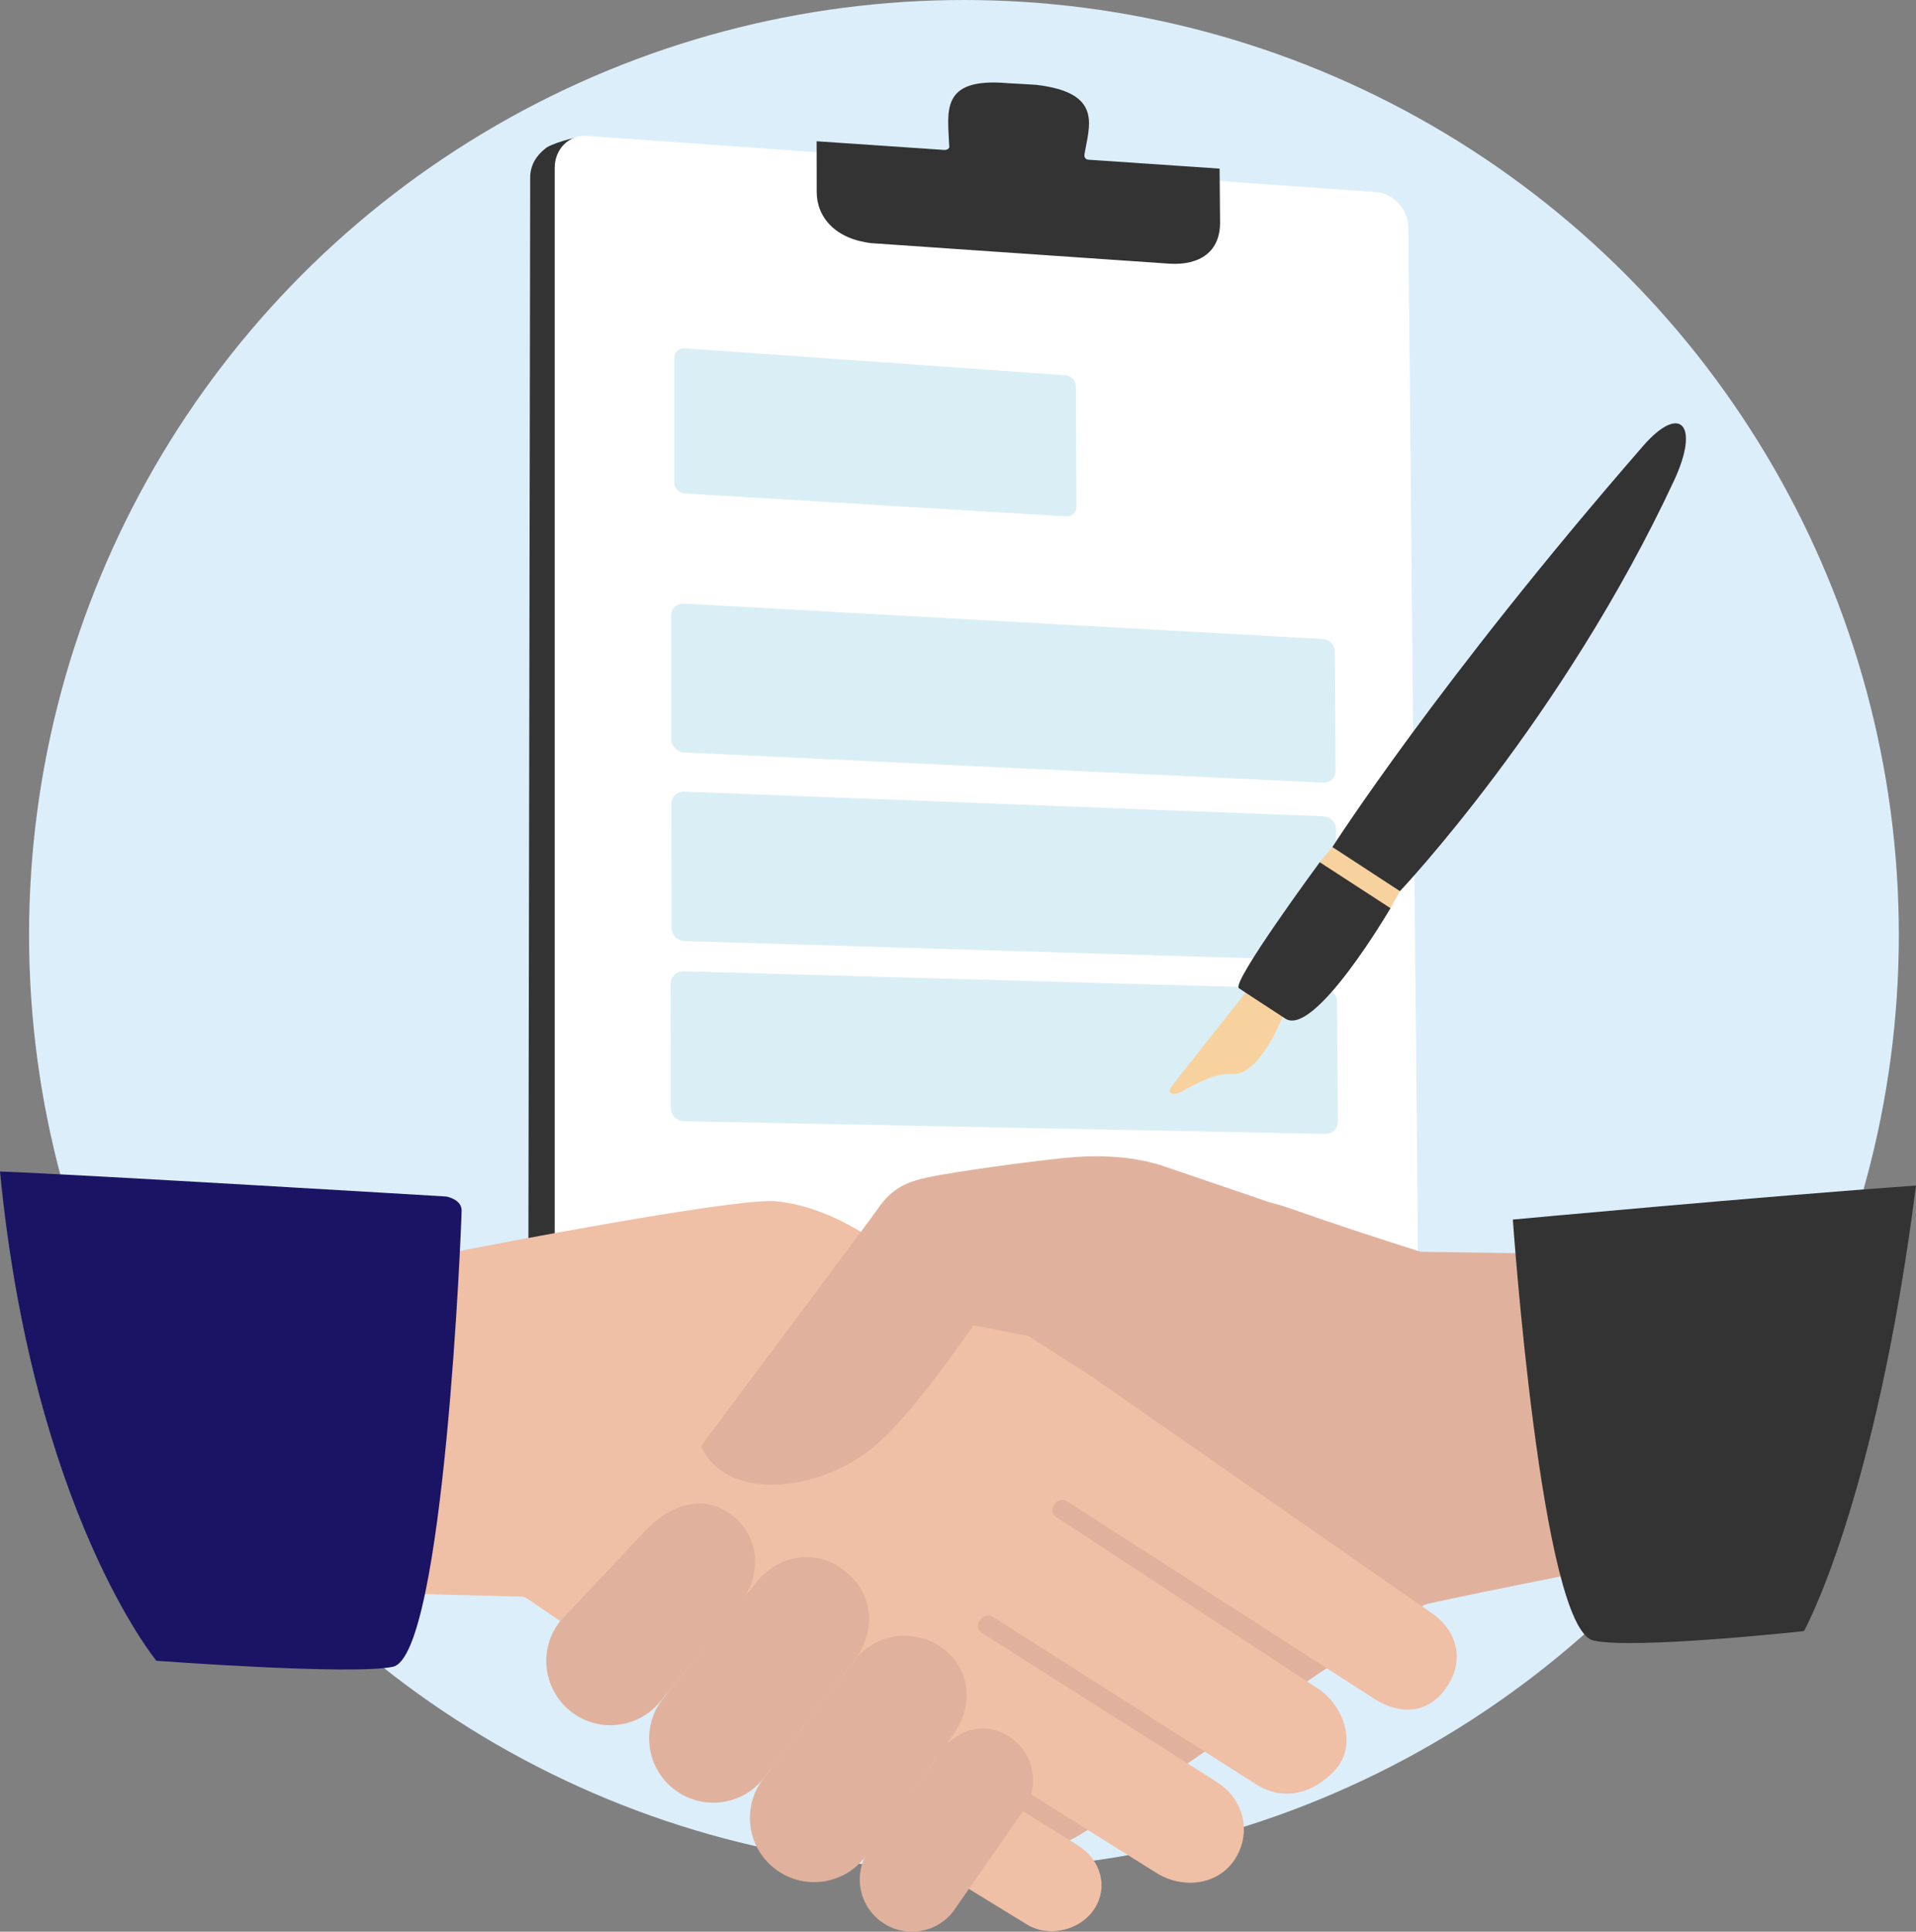 <svg xmlns="http://www.w3.org/2000/svg" id="_&#x30EC;&#x30A4;&#x30E4;&#x30FC;_2" data-name="&#x30EC;&#x30A4;&#x30E4;&#x30FC; 2" viewBox="0 0 497.87 501.97"><rect x="0" y="0" width="497.87" height="501.97" fill="#808080" stroke="none"/><defs><style>      .cls-1 {        fill: #f7d29f;      }      .cls-1, .cls-2, .cls-3, .cls-4, .cls-5, .cls-6, .cls-7, .cls-8 {        stroke-width: 0px;      }      .cls-2 {        fill: #1b1464;      }      .cls-3 {        fill: #dceefa;      }      .cls-4 {        fill: #daeef5;      }      .cls-5 {        fill: #e0b29d;      }      .cls-6 {        fill: #333;      }      .cls-7 {        fill: #efbfa6;      }      .cls-8 {        fill: #fff;      }    </style></defs><g id="_&#x7DE8;&#x96C6;&#x30E2;&#x30FC;&#x30C9;" data-name="&#x7DE8;&#x96C6;&#x30E2;&#x30FC;&#x30C9;"><g><circle class="cls-3" cx="250.48" cy="242.93" r="242.93"></circle><g><g><g><path class="cls-6" d="m137.77,46.15c0-3.18,1.59-5.73,3.89-7.51,1.15-1.19,8.09-3.2,9.73-3.09l206.82,26.66c4.71.33,7.25,4.83,7.25,9.71l-1.66,213.1c0,3.31.29,24.51,2.1,30.54-1.4.39-22.75,12.68-24.26,12.58l-188.78,7.29h-6.74c-4.71-.33-8.82-5.19-8.82-10.07l.47-279.21Z"></path><path class="cls-8" d="m144.15,43.55c0-4.88,3.75-8.56,8.37-8.23l205.07,14.6c4.62.33,8.37,4.55,8.37,9.42l2.5,267.07c0,4.87-3.75,8.56-8.37,8.23l-207.58,1.12c-4.62-.33-8.37-4.55-8.37-9.42V43.55Z"></path><path class="cls-6" d="m281.81,40.04c1.23-7.44,4.87-15.97-12.61-18-.5-.06-6.73-.38-7.27-.42-17.93-1.58-15.6,7.49-15.26,16.63,0,.32-.65.77-1.26.72-.6-.05-33.21-2.26-33.21-2.26l.02,13.16c0,6.64,4.91,12.25,14.22,13.32l77.57,5.34c7.64.42,13.21-3,13.02-11.08l-.12-13.63s-33.64-2.28-34.12-2.32c-.48-.03-1.16-.43-.99-1.47Z"></path></g><g><path class="cls-4" d="m276.9,97.54c1.48.1,2.67,1.36,2.68,2.8l.12,31.4c0,1.44-1.18,2.54-2.65,2.45l-99.02-5.95c-1.56-.09-2.83-1.38-2.83-2.87v-32.36c0-1.49,1.27-2.6,2.83-2.49l98.88,7Z"></path><path class="cls-4" d="m177.79,156.84c-1.88-.09-3.41,1.3-3.41,3.12l.05,32.14c0,1.82,1.54,3.36,3.42,3.44l166.06,7.84c1.75.07,3.16-1.3,3.15-3.05l-.2-30.94c0-1.75-1.44-3.24-3.18-3.33l-165.9-9.21Z"></path><path class="cls-4" d="m177.87,205.72c-1.89-.07-3.42,1.35-3.41,3.18l.05,32.25c0,1.83,1.53,3.35,3.42,3.4l166.26,5.04c1.75.04,3.16-1.34,3.16-3.11l-.19-31.05c-.02-1.76-1.44-3.23-3.2-3.3l-166.1-6.41Z"></path><path class="cls-4" d="m177.69,252.4c-1.89-.04-3.42,1.41-3.42,3.24l.05,32.36c0,1.84,1.54,3.34,3.43,3.36l166.73,3.3c1.75.02,3.17-1.39,3.16-3.16l-.2-31.15c0-1.76-1.44-3.23-3.2-3.26l-166.56-4.69Z"></path></g></g><path class="cls-5" d="m417.06,407.35l-16.33-81.59-31.56-.47c-12.62-4-22.52-7.25-34.61-11.5-8.61-3.03-15.15-1.9-21.61.93-10.34,4.52-128.49,83.75-131.83,85.48-5.18,2.68-6.65,11.64-4.47,15.4,2.17,3.76,71.02,51.48,80.31,57.5,6.95,4.51,14.29,9.23,22.76,4.21,17.98-10.65,72-49.71,90.48-60.29,1.01-.58,46.87-9.68,46.87-9.68Z"></path><path class="cls-7" d="m105.87,414.12l29.75.79c.43,0,.85.15,1.22.39,4.22,2.84,13.05,8.92,21.58,14.8,9.12,6.28,18.54,12.77,22.3,15.28.14.09.27.2.39.33.33.35.75.87,1.23,1.47.53.67,1.64,2.06,2.04,2.35l82.19,50.4c1.94,1.26,4.22,1.91,6.64,1.91,4.57,0,8.85-2.23,11.18-5.81,1.73-2.67,2.27-5.8,1.5-8.82-.77-3.02-2.74-5.68-5.55-7.51l-43.28-26.92c-.14-.09-.27-.19-.39-.31-.72-.7-.94-1.76-.56-2.69.33-.8,1.15-1.6,2.28-1.6.43,0,.85.12,1.21.35l60.6,37.99c2.76,1.79,5.88,2.73,9.05,2.73,4.87,0,9.1-2.21,11.61-6.06,2.13-3.29,2.85-7.15,2.02-10.86-.83-3.71-3.13-6.94-6.46-9.1l-61.25-38.89c-.54-.35-.92-.9-1.03-1.53-.11-.63.05-1.29.44-1.79.25-.32.89-.85,1.33-1.03.69-.29,1.48-.23,2.12.18l68.14,43.36c2.63,1.71,5.39,2.57,8.22,2.57,4.56,0,9.08-2.26,12.72-6.37,2.2-2.49,3.15-5.84,2.66-9.44-.62-4.56-3.45-8.99-7.38-11.54l-67.4-44.19c-.53-.19-.97-.57-1.24-1.09-.4-.75-.33-1.68.16-2.38.02-.03.07-.1.18-.27.33-.51.84-.88,1.44-1,.59-.13,1.22-.02,1.73.31l79.82,51.3c2.89,1.85,5.9,2.84,8.69,2.84,4.19,0,7.78-2.15,10.39-6.22,2.2-3.43,2.89-7.08,1.99-10.56-.89-3.46-3.25-6.5-6.83-8.79l-87.56-60.92h0c-.26-.17-.72-.46-1.61-1.03-22.2-14.27-27.7-17.76-28.33-18.14-.05-.03-.11-.06-.16-.09-8.98-5.77-16.31-10.17-21.66-13.38-2.8-1.68-5.01-3.01-6.75-4.1-5.83-3.67-14.74-8.19-24.03-8.89-.31-.02-.67-.03-1.08-.03-13.32,0-70.81,11.04-81.88,13.19l-12.36,88.88h0Z"></path><path class="cls-5" d="m367.02,325.19s-47.62-16.39-64.55-22.11c-6.65-2.25-15.34-3.26-26-2.16-9.63.99-28.48,3.55-35.45,5.04-5.06,1.08-9.23,2.67-12.96,8.21-1.9,2.82-43.22,57.94-45.91,61.62,6.43,14.39,29.88,12.01,43.96.92,7.49-5.89,16.32-17.35,26.8-32.24.82-.04,28.56,5.56,29.15,5.58,7.68,4.63,24.34,15.7,24.85,16.04,18.94,11.13,42.07,11.01,55.7,6.44l4.42-47.34Z"></path><g><path class="cls-5" d="m145.47,421.39c-5.66,7.27-4.35,17.75,2.93,23.41h0c7.27,5.66,17.75,4.34,23.41-2.93l20.52-25.18c5.65-7.27,5.26-17.18-2.01-22.83l-.37-.27c-7.27-5.65-16.34-2.35-22.55,4.48l-21.93,23.33Z"></path><path class="cls-5" d="m172.19,441.52c-5.66,7.27-4.34,17.76,2.93,23.41h0c7.27,5.66,17.75,4.35,23.41-2.93l23.52-30.64c5.65-7.27,4.98-17.24-2.29-22.89l-.64-.52c-7.27-5.65-17.12-3.82-22.77,3.45l-24.16,30.12Z"></path><path class="cls-5" d="m198.38,462.17c-5.65,7.27-4.35,17.76,2.93,23.41h0c7.27,5.66,17.76,4.34,23.41-2.93l22.55-31.36c5.65-7.27,5.32-17.04-1.95-22.69h0c-7.27-5.66-17.76-4.34-23.41,2.93l-23.53,30.64Z"></path><path class="cls-5" d="m226.27,480.08c-4.6,5.91-3.53,14.43,2.38,19.03h0c5.91,4.6,14.43,3.53,19.03-2.38l17.89-25.73c4.6-5.91,3.57-14.42-2.34-19.02h0c-5.91-4.6-13.63-3.38-18.23,2.53l-18.73,25.56Z"></path></g><path class="cls-6" d="m468.76,423.86s18.58-33.31,29.11-115.77c-38.96,2.72-104.76,8.83-104.76,8.83,0,0,7.39,106.29,20.94,109.39,10.41,2.38,54.7-2.45,54.7-2.45Z"></path><path class="cls-2" d="m40.63,431.56S8.55,392.67,0,304.43c19.26.68,115.96,6.5,115.96,6.5,0,0,4.01.67,3.99,3.66-.02,2.98-4.51,115.57-17.83,118.53-10.23,2.27-61.5-1.55-61.5-1.55Z"></path><g><path class="cls-1" d="m333.54,263.57s-6.02,16.05-13.35,15.54c-4.56-.31-9.14,2.4-13.14,4.56-2.43,1.31-3.81.32-2.75-1.17,1.07-1.49,19.71-24.97,19.71-24.97l18.93-33.48,3.28-3.94,17.55,11.46-2.45,4.43-27.79,27.57Z"></path><path class="cls-6" d="m342.94,224.06s-22.94,31.12-21.03,32.72c.32.27,11.55,7.55,11.92,7.81,7.53,5.55,27.49-28.59,27.49-28.59l-18.38-11.94Z"></path><path class="cls-6" d="m346.22,220.12s27.58-43.12,80.74-104.23c9.68-11.12,14.83-5.57,8.03,9.02-28.94,62.05-71.22,106.67-71.22,106.67l-17.55-11.46Z"></path></g></g></g></g></svg>